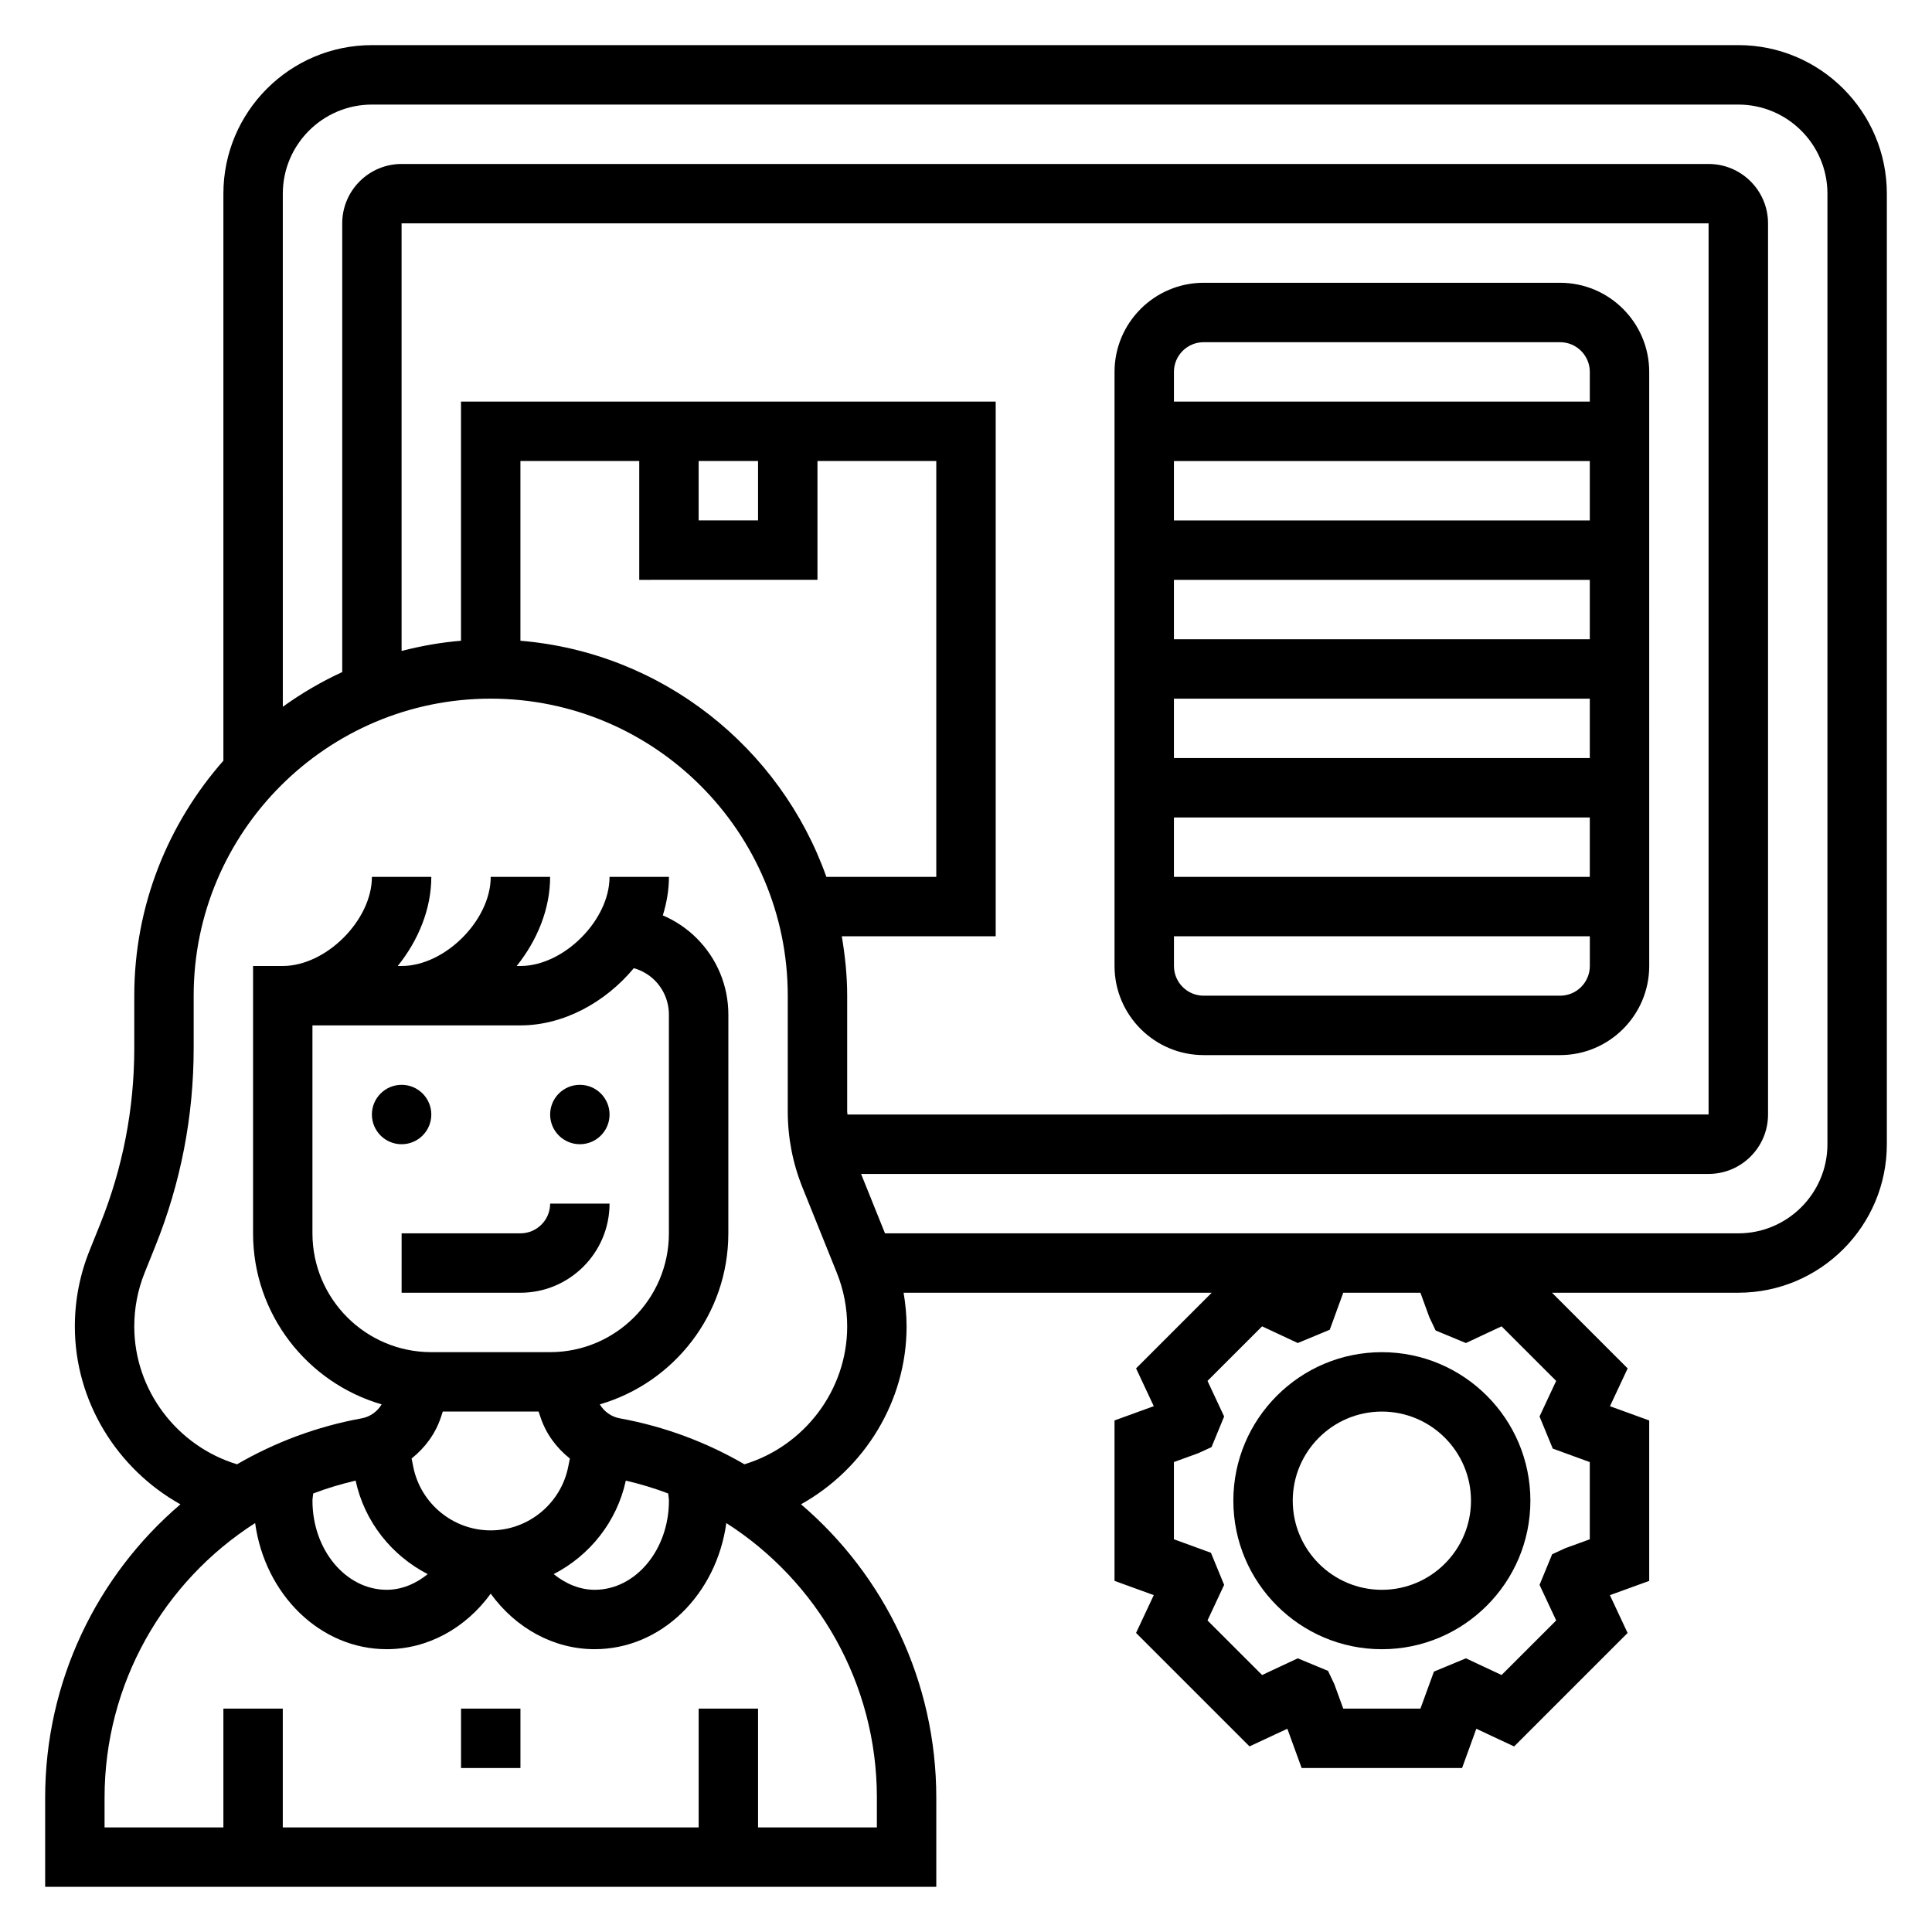 <?xml version="1.0" encoding="UTF-8"?>
<!-- Uploaded to: SVG Repo, www.svgrepo.com, Generator: SVG Repo Mixer Tools -->
<svg fill="#000000" width="800px" height="800px" version="1.1" viewBox="144 144 512 512" xmlns="http://www.w3.org/2000/svg">
 <g>
  <path d="m258.3 439.36c0 4.348-3.523 7.871-7.871 7.871-4.348 0-7.871-3.523-7.871-7.871s3.523-7.871 7.871-7.871c4.348 0 7.871 3.523 7.871 7.871"/>
  <path d="m305.54 439.36c0 4.348-3.523 7.871-7.871 7.871-4.348 0-7.875-3.523-7.875-7.871s3.527-7.871 7.875-7.871c4.348 0 7.871 3.523 7.871 7.871"/>
  <path d="m250.43 486.59h31.488c13.02 0 23.617-10.598 23.617-23.617h-15.742c0 4.336-3.527 7.871-7.871 7.871h-31.488z"/>
  <path d="m266.18 596.8h15.742v15.742h-15.742z"/>
  <path d="m604.67 155.96h-362.11c-21.703 0-39.359 17.656-39.359 39.359v150.27c-14.652 16.652-23.617 38.41-23.617 62.277v13.887c0 16.059-3.039 31.746-9.027 46.633l-2.801 6.965c-2.602 6.434-3.918 13.219-3.918 20.18 0 19.875 11.211 37.762 27.977 47.129-22.117 18.875-35.848 46.91-35.848 77.719v23.648h236.16v-23.648c0-30.812-13.73-58.844-35.848-77.727 16.766-9.359 27.977-27.246 27.977-47.121 0-3.023-0.301-6-0.789-8.941h81.648l-20.043 20.043 4.691 10.02-10.402 3.777v42.516l10.398 3.777-4.691 10.02 30.07 30.07 10.02-4.684 3.789 10.41h42.523l3.769-10.398 10.02 4.684 30.07-30.07-4.691-10.02 10.418-3.781v-42.516l-10.398-3.777 4.691-10.02-20.051-20.055h49.375c21.703 0 39.359-17.656 39.359-39.359v-251.91c0-21.703-17.656-39.359-39.359-39.359zm-228.29 464.42v7.906h-31.488v-31.488h-15.742v31.488h-110.21v-31.488h-15.742v31.488h-31.488v-7.902c0-30.246 15.68-57.262 39.902-72.754 2.598 18.875 17.176 33.422 34.879 33.422 10.832 0 20.891-5.535 27.551-14.711 6.656 9.176 16.715 14.711 27.555 14.711 17.703 0 32.281-14.547 34.883-33.426 24.223 15.492 39.902 42.512 39.902 72.754zm-149.58-204.64h55.113c11.477 0 22.586-6.156 30.055-15.168 2.055 0.598 3.961 1.652 5.519 3.203 2.441 2.441 3.777 5.684 3.777 9.133v57.938c0 17.367-14.121 31.488-31.488 31.488h-31.488c-17.367 0-31.488-14.121-31.488-31.488zm94.277 124.05c0.047 0.637 0.195 1.27 0.195 1.906 0 13.02-8.824 23.617-19.68 23.617-3.938 0-7.668-1.582-10.863-4.156 9.516-4.902 16.734-13.816 19.121-24.781 3.852 0.91 7.613 2.023 11.227 3.414zm-59.734-21.711h25.395l0.504 1.512c1.473 4.426 4.25 8.133 7.777 10.934l-0.441 2.211c-1.957 9.754-10.594 16.832-20.535 16.832-9.949 0-18.57-7.078-20.523-16.84l-0.441-2.211c3.519-2.801 6.297-6.504 7.762-10.918zm-23.102 18.297c2.371 10.965 9.59 19.875 19.113 24.789-3.207 2.574-6.93 4.148-10.867 4.148-10.855 0-19.68-10.598-19.68-23.617 0-0.637 0.148-1.266 0.195-1.906 3.625-1.391 7.387-2.504 11.238-3.414zm103.04-4.324c-9.996-5.809-21.113-10.012-33.039-12.18-2.25-0.41-4.141-1.785-5.289-3.699 19.648-5.715 34.062-23.852 34.062-45.328l0.008-57.934c0-7.66-2.984-14.855-8.391-20.262-2.621-2.621-5.676-4.644-8.98-6.062 1.027-3.309 1.625-6.738 1.625-10.203h-15.742c0 11.477-12.137 23.617-23.617 23.617h-0.992c5.441-6.789 8.863-15.094 8.863-23.617h-15.742c0 11.477-12.137 23.617-23.617 23.617h-1.023c5.449-6.785 8.895-15.09 8.895-23.617h-15.742c0 11.477-12.148 23.617-23.625 23.617h-7.871v70.848c0 21.477 14.422 39.621 34.078 45.328-1.148 1.906-3.039 3.289-5.289 3.699-11.926 2.172-23.043 6.375-33.039 12.18-15.902-4.828-27.23-19.676-27.23-36.52 0-4.93 0.93-9.738 2.769-14.297l2.801-6.965c6.75-16.77 10.172-34.441 10.172-52.516v-13.887c0-43.406 35.312-78.719 78.719-78.719s78.719 35.312 78.719 78.719v30.66c0 6.957 1.316 13.746 3.906 20.176l9.07 22.531c1.844 4.559 2.773 9.367 2.773 14.297 0 16.844-11.328 31.691-27.23 36.516zm-12.133-265.88h15.742v15.742h-15.742zm31.488 31.488v-31.488h31.488v110.21h-29.125c-12.172-34.258-43.492-59.457-81.082-62.574v-47.633h31.488v31.488zm7.953 141.7c-0.008-0.285-0.078-0.551-0.078-0.828v-30.66c0-5.375-0.559-10.613-1.426-15.742l40.785-0.004v-141.7h-141.7v63.379c-5.391 0.449-10.645 1.387-15.742 2.707l-0.004-113.32h346.37v236.16zm154.2 53.711 1.668 3.519 8.023 3.328 9.453-4.426 14.469 14.461-4.41 9.43 3.504 8.508 9.812 3.578v20.461l-6.481 2.356-3.488 1.605-3.344 8.117 4.41 9.43-14.469 14.461-9.453-4.426-8.477 3.519-3.578 9.809h-20.453l-2.363-6.481-1.668-3.519-8.023-3.328-9.453 4.426-14.469-14.461 4.41-9.43-3.504-8.508-9.809-3.578v-20.461l6.481-2.356 3.488-1.605 3.344-8.117-4.41-9.43 14.469-14.461 9.453 4.426 8.477-3.519 3.578-9.809h20.453zm105.5-45.84c0 13.02-10.598 23.617-23.617 23.617h-226.14l-6.336-15.742 224.61-0.004c8.684 0 15.742-7.062 15.742-15.742v-236.16c0-8.684-7.062-15.742-15.742-15.742l-346.37-0.004c-8.684 0-15.742 7.062-15.742 15.742v118.91c-5.566 2.566-10.824 5.644-15.742 9.195l-0.004-135.97c0-13.02 10.598-23.617 23.617-23.617h362.11c13.02 0 23.617 10.598 23.617 23.617z"/>
  <path d="m557.44 218.94h-94.461c-13.02 0-23.617 10.598-23.617 23.617v157.44c0 13.02 10.598 23.617 23.617 23.617h94.465c13.02 0 23.617-10.598 23.617-23.617l-0.004-157.44c0-13.02-10.594-23.617-23.617-23.617zm-94.461 15.746h94.465c4.344 0 7.871 3.535 7.871 7.871v7.871h-110.21v-7.871c0-4.34 3.527-7.871 7.875-7.871zm-7.875 110.21v-15.742h110.21v15.742zm110.21 15.742v15.742l-110.21 0.004v-15.742zm-110.21-47.23v-15.742h110.21v15.742zm0-31.488v-15.742h110.21v15.742zm102.34 125.95h-94.461c-4.344 0-7.871-3.535-7.871-7.871v-7.871h110.21v7.871c0 4.336-3.527 7.871-7.875 7.871z"/>
  <path d="m470.85 541.7c0 21.703 17.656 39.359 39.359 39.359s39.359-17.656 39.359-39.359c0-21.703-17.656-39.359-39.359-39.359s-39.359 17.656-39.359 39.359zm39.359-23.617c13.02 0 23.617 10.598 23.617 23.617 0 13.02-10.598 23.617-23.617 23.617s-23.617-10.598-23.617-23.617c0-13.02 10.598-23.617 23.617-23.617z"/>
 </g>
</svg>